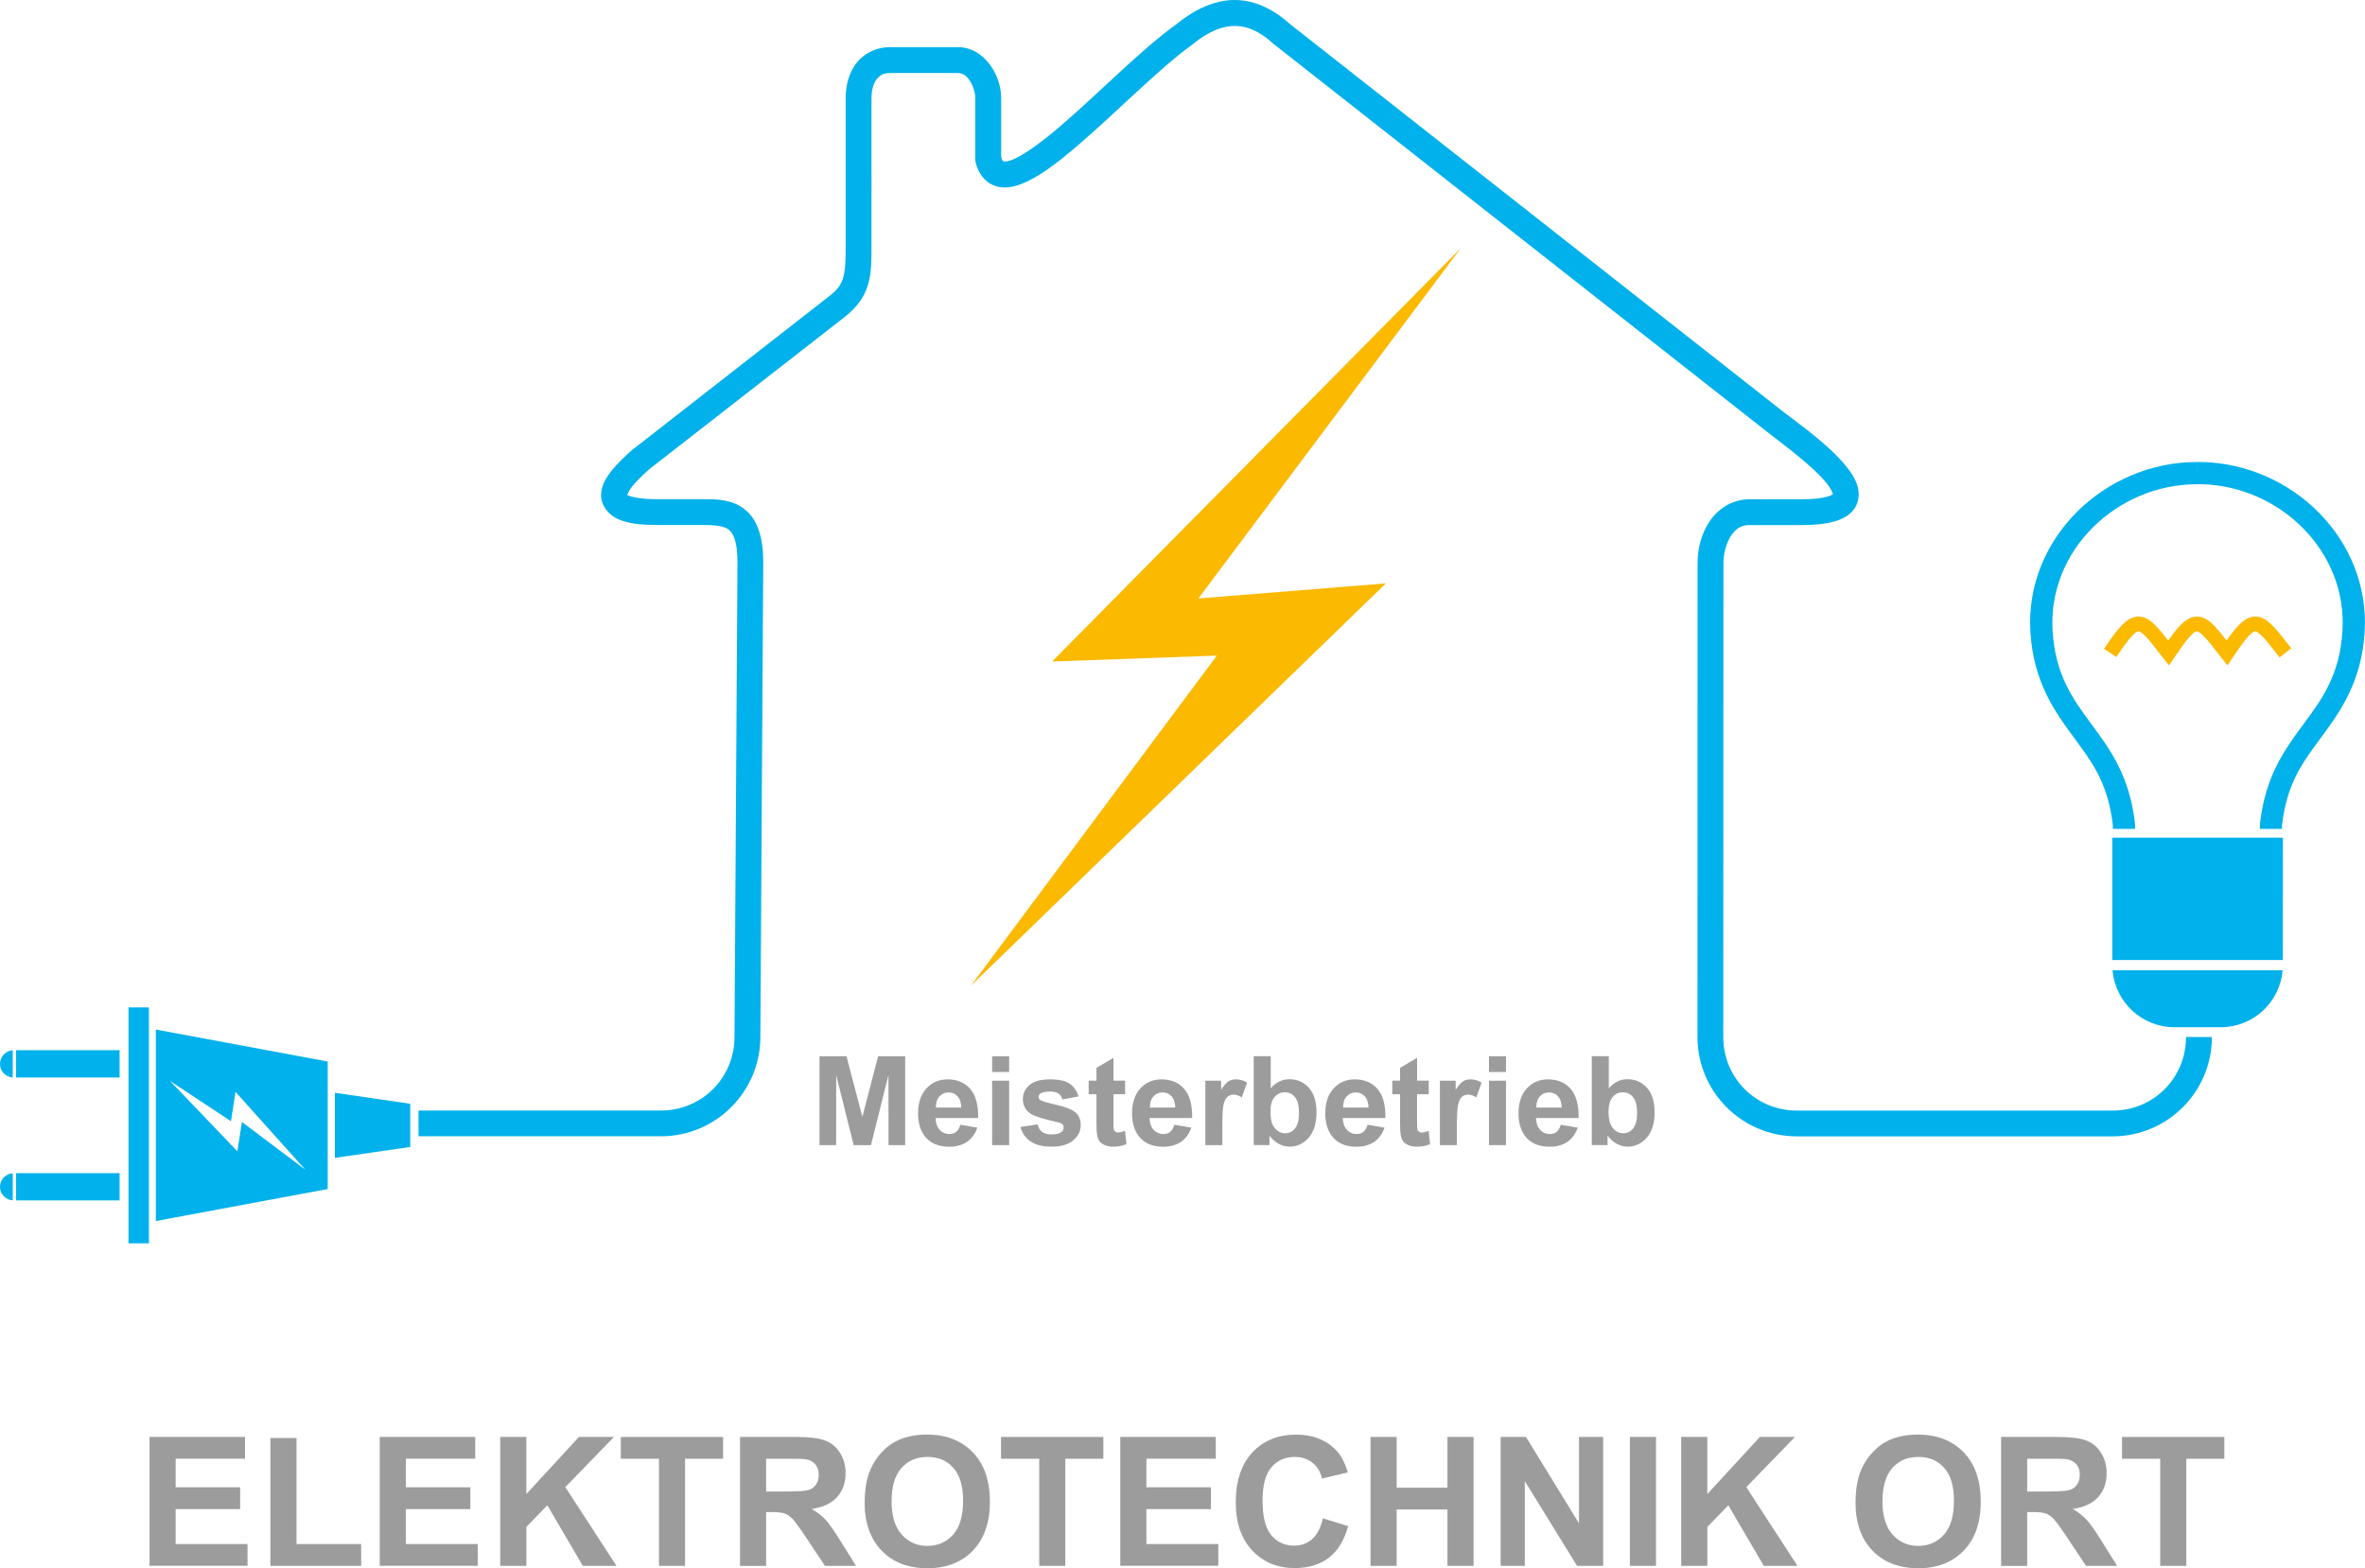 <?xml version="1.0" encoding="UTF-8"?><svg id="Ebene_1" xmlns="http://www.w3.org/2000/svg" width="526.74" height="349.38" viewBox="0 0 526.74 349.38"><defs><style>.cls-1{fill:#fbb900;}.cls-1,.cls-2{fill-rule:evenodd;}.cls-3{fill:#9d9c9c;}.cls-2,.cls-4{fill:#00b1eb;}</style></defs><path class="cls-2" d="M274.63,0c-4.16,.11-8.39,1.97-12.6,5.37-.04,.04-.08,.07-.12,.1-7.89,5.67-17.77,15.87-26.15,22.98-4.21,3.57-8.11,6.33-10.46,7.21-1.18,.44-1.77,.34-1.85,.31-.07-.03-.26-.31-.47-.95v-13.11c0-2.57-.83-5.14-2.37-7.33-1.54-2.19-4.09-4.08-7.23-4.08h-15.17c-2.91,0-5.63,1.29-7.35,3.42-1.72,2.13-2.51,4.93-2.51,7.99V54.69c0,3.3-.09,5.58-.54,7.12-.45,1.55-1.12,2.6-3.13,4.18l-43.69,34.11s-.07,.04-.1,.06c-1.72,1.49-3.34,3.04-4.61,4.63-1.27,1.6-2.34,3.25-2.41,5.48-.07,2.23,1.66,4.48,3.83,5.41,2.17,.94,4.91,1.28,8.69,1.28h10.34c2.75,0,4.63,.28,5.58,1.03,.95,.75,1.96,2.49,1.94,7.43l-.66,105.58h0v.02c0,9.12-7.25,16.39-16.37,16.39h-54v5.74h54c12.2,0,22.12-9.92,22.13-22.11v-.02l.64-105.58c.03-5.78-1.3-9.72-4.12-11.96-2.82-2.24-6.18-2.26-9.14-2.26h-10.34c-3.38,0-5.53-.43-6.4-.8-.26-.11-.24-.08-.31-.08,.03-.08,.27-.89,1.13-1.98,.88-1.11,2.22-2.43,3.73-3.75,.04-.04,.06-.07,.1-.1l43.59-33.97c2.65-2.08,4.33-4.48,5.11-7.14,.77-2.66,.76-5.38,.76-8.71V21.91c0-2.03,.53-3.5,1.24-4.36,.7-.87,1.53-1.28,2.88-1.28h15.17c.91,0,1.74,.46,2.53,1.59,.79,1.12,1.3,2.8,1.3,4.06v13.61c0,.26,.03,.51,.1,.76,.58,2.21,1.92,4.18,3.95,5,2.03,.82,4.1,.48,6.01-.23,3.82-1.42,7.82-4.47,12.21-8.19,8.77-7.45,18.86-17.78,25.9-22.81,.05-.04,.1-.08,.14-.12,3.83-3.13,6.99-4.24,9.76-4.16,2.77,.08,5.49,1.36,8.42,4.06,.06,.05,.12,.1,.19,.14l109.86,86.37c3.07,2.42,10.01,7.47,13.03,11.26,.76,.95,1.23,1.81,1.38,2.26,.06,.18,.05,.2,.06,.23,0,0-.24,.26-1.28,.56-1.14,.32-3.04,.58-5.7,.58h-11.63c-3.87,0-7.03,2.18-8.87,4.94-1.84,2.76-2.66,6.07-2.66,9.26l-.02,105.6c0,12.21,9.92,22.13,22.13,22.13h70.33c12.21,0,22.11-9.92,22.11-22.13h-5.76c0,9.12-7.23,16.39-16.35,16.39h-70.33c-9.12,0-16.39-7.27-16.39-16.39l.04-105.6c0-2.14,.64-4.5,1.69-6.07,1.05-1.58,2.22-2.39,4.08-2.39h11.63c2.99,0,5.34-.26,7.27-.8,1.93-.54,3.59-1.43,4.61-3.03,1.02-1.59,1.01-3.57,.51-5.09-.49-1.51-1.36-2.79-2.37-4.06-4.04-5.07-11.27-10.04-13.98-12.17L287.6,5.59c-.06-.05-.11-.07-.16-.12-3.55-3.22-7.58-5.33-11.98-5.46-.28,0-.55,0-.82,0h0Z"/><path class="cls-2" d="M489.32,102.93c-20.49,0-38.4,16.97-37.1,37.92,.69,11.1,5.48,17.78,9.64,23.41,4.12,5.58,7.63,10.15,8.73,19.62v.78h4.94v-1.09l-.02-.12c-1.21-10.64-5.57-16.53-9.7-22.11-4.13-5.6-8.04-10.93-8.65-20.79-1.11-17.98,14.39-32.67,32.16-32.67h1.13c17.4,.48,32.37,14.99,31.27,32.67-.61,9.86-4.55,15.19-8.69,20.79-4.13,5.59-8.47,11.49-9.68,22.13l-.02,.14v1.05h4.92v-.78c1.1-9.48,4.63-14.04,8.75-19.62,4.15-5.62,8.97-12.3,9.66-23.41,1.28-20.63-16.07-37.41-36.15-37.92h-.02s-.05,0-.08,0c-.34,0-.63,0-.86,0h-.1l-.02,2.47v-2.47h-.1Z"/><polygon class="cls-2" points="470.46 186.62 470.46 213.88 508.43 213.88 508.45 186.62 470.46 186.62"/><path class="cls-2" d="M470.52,216.16c.59,7.12,6.53,12.7,13.81,12.7h10.25c7.28,0,13.22-5.58,13.81-12.7h-37.88Z"/><rect class="cls-4" x="28.62" y="224.44" width="4.55" height="52.56"/><path class="cls-2" d="M37.83,240.8l13.61,8.99,1.01-6.54,15.57,17.36-14.14-10.65-1.01,6.54-15.03-15.7Zm-3.12-11.44v42.67l38.28-7.13v-28.4l-38.28-7.13Z"/><rect class="cls-4" x="3.58" y="233.97" width="23.06" height="6.09"/><path class="cls-2" d="M2.84,233.99c-1.59,.1-2.84,1.43-2.84,3.05s1.25,2.9,2.84,3.01v-6.05Z"/><polygon class="cls-2" points="74.59 243.46 74.59 257.96 91.37 255.53 91.37 245.91 74.59 243.46"/><rect class="cls-4" x="3.58" y="261.37" width="23.06" height="6.07"/><path class="cls-2" d="M2.84,261.39c-1.59,.1-2.84,1.41-2.84,3.03s1.25,2.9,2.84,3.01v-6.03Z"/><path class="cls-1" d="M476.27,137.35c-1.41,0-2.64,.86-3.73,2-1.16,1.21-2.39,2.9-3.93,5.19l2.74,1.83c1.52-2.25,2.69-3.85,3.56-4.76,.87-.91,1.26-.98,1.42-.97,.16,.01,.74,.28,1.67,1.26,.93,.98,2.11,2.55,3.69,4.57l1.4,1.77,1.28-1.87c1.52-2.25,2.67-3.85,3.54-4.76,.87-.91,1.26-.98,1.42-.97,.16,.01,.74,.28,1.67,1.26,.93,.98,2.13,2.55,3.71,4.57l1.38,1.77,1.28-1.87c1.52-2.25,2.67-3.85,3.54-4.76,.87-.91,1.26-.98,1.42-.97,.16,.01,.74,.28,1.67,1.26,.93,.98,2.13,2.55,3.71,4.57l2.61-2.04c-1.57-2.02-2.79-3.6-3.93-4.8-1.14-1.2-2.29-2.15-3.83-2.26-1.54-.11-2.83,.77-3.99,1.98-.82,.85-1.69,1.96-2.66,3.34-.92-1.18-1.76-2.24-2.53-3.05-1.14-1.2-2.27-2.15-3.81-2.26-1.54-.11-2.85,.77-4.01,1.98-.82,.85-1.67,1.96-2.64,3.34-.92-1.18-1.78-2.24-2.55-3.05-1.14-1.2-2.25-2.15-3.79-2.26-.1,0-.19-.02-.29-.02h0Z"/><polygon class="cls-1" points="325.36 55.27 234.33 147.38 271.02 146.06 216.23 219.62 308.67 129.97 266.91 133.33 325.36 55.27"/><path class="cls-3" d="M481.13,348.86v-23.87h-8.51v-4.85h22.79v4.85h-8.47v23.87h-5.82Zm-29.62-16.57h4.29c2.78,0,4.51-.12,5.21-.35,.69-.23,1.24-.64,1.62-1.22,.39-.58,.59-1.3,.59-2.16,0-.97-.26-1.75-.78-2.35-.52-.6-1.24-.97-2.18-1.12-.47-.07-1.89-.1-4.23-.1h-4.53v7.3Zm-5.82,16.57v-28.73h12.22c3.07,0,5.3,.26,6.69,.78,1.4,.51,2.51,1.43,3.34,2.75,.84,1.32,1.26,2.83,1.26,4.53,0,2.16-.63,3.94-1.89,5.34-1.26,1.4-3.15,2.29-5.66,2.65,1.25,.73,2.28,1.53,3.09,2.41,.82,.88,1.91,2.43,3.29,4.67l3.5,5.6h-6.93l-4.16-6.27c-1.49-2.23-2.51-3.63-3.07-4.21-.55-.58-1.13-.98-1.75-1.19-.62-.21-1.6-.32-2.94-.32h-1.18v12h-5.82Zm-26.43-14.38c0,3.26,.76,5.72,2.26,7.41,1.5,1.68,3.42,2.52,5.73,2.52s4.22-.84,5.71-2.5c1.48-1.67,2.23-4.17,2.23-7.51s-.72-5.76-2.17-7.38c-1.44-1.63-3.36-2.43-5.76-2.43s-4.33,.82-5.79,2.46c-1.46,1.65-2.2,4.12-2.2,7.43Zm-5.98,.19c0-2.93,.44-5.39,1.32-7.38,.65-1.46,1.54-2.78,2.67-3.95,1.13-1.16,2.37-2.03,3.71-2.59,1.79-.76,3.86-1.14,6.2-1.14,4.24,0,7.62,1.32,10.17,3.95,2.54,2.63,3.81,6.29,3.81,10.98s-1.26,8.29-3.79,10.91c-2.52,2.63-5.9,3.94-10.12,3.94s-7.68-1.3-10.2-3.92c-2.52-2.61-3.79-6.21-3.79-10.79Zm-38.84,14.19v-28.73h5.82v12.73l11.72-12.73h7.8l-10.84,11.19,11.4,17.54h-7.5l-7.9-13.49-4.67,4.8v8.69h-5.82Zm-11.43,0v-28.73h5.82v28.73h-5.82Zm-28.78,0v-28.73h5.63l11.82,19.25v-19.25h5.38v28.73h-5.81l-11.64-18.88v18.88h-5.38Zm-28.98,0v-28.73h5.82v11.31h11.31v-11.31h5.82v28.73h-5.82v-12.56h-11.31v12.56h-5.82Zm-10.6-10.59l5.62,1.73c-.86,3.16-2.3,5.51-4.31,7.05-2.01,1.53-4.55,2.3-7.63,2.3-3.82,0-6.95-1.3-9.42-3.91-2.45-2.61-3.68-6.17-3.68-10.7,0-4.78,1.24-8.5,3.7-11.15,2.47-2.65,5.72-3.97,9.74-3.97,3.52,0,6.37,1.04,8.57,3.12,1.31,1.23,2.29,3,2.94,5.3l-5.74,1.36c-.34-1.48-1.05-2.66-2.13-3.52-1.08-.86-2.39-1.29-3.93-1.29-2.13,0-3.87,.76-5.19,2.29-1.33,1.52-1.99,4-1.99,7.42,0,3.62,.66,6.21,1.96,7.75,1.31,1.54,3.01,2.31,5.1,2.31,1.54,0,2.88-.49,3.99-1.47,1.11-.98,1.91-2.52,2.39-4.63Zm-45.14,10.59v-28.73h21.27v4.85h-15.45v6.38h14.36v4.85h-14.36v7.78h16.01v4.85h-21.83Zm-18.05,0v-23.87h-8.51v-4.85h22.79v4.85h-8.47v23.87h-5.82Zm-32.89-14.38c0,3.26,.76,5.72,2.26,7.41,1.5,1.68,3.42,2.52,5.73,2.52s4.22-.84,5.71-2.5c1.48-1.67,2.23-4.17,2.23-7.51s-.72-5.76-2.17-7.38c-1.44-1.63-3.36-2.43-5.76-2.43s-4.33,.82-5.79,2.46c-1.46,1.65-2.2,4.12-2.2,7.43Zm-5.98,.19c0-2.93,.44-5.39,1.32-7.38,.65-1.46,1.54-2.78,2.67-3.95s2.37-2.03,3.71-2.59c1.79-.76,3.86-1.14,6.2-1.14,4.24,0,7.62,1.32,10.17,3.95,2.54,2.63,3.81,6.29,3.81,10.98s-1.26,8.29-3.79,10.91c-2.52,2.63-5.9,3.94-10.12,3.94s-7.68-1.3-10.2-3.92c-2.52-2.61-3.79-6.21-3.79-10.79Zm-21.95-2.38h4.29c2.78,0,4.51-.12,5.21-.35,.69-.23,1.24-.64,1.62-1.22,.39-.58,.59-1.3,.59-2.16,0-.97-.26-1.75-.78-2.35-.52-.6-1.24-.97-2.18-1.12-.47-.07-1.89-.1-4.23-.1h-4.53v7.3Zm-5.82,16.57v-28.73h12.22c3.07,0,5.3,.26,6.69,.78,1.4,.51,2.51,1.43,3.34,2.75,.84,1.32,1.26,2.83,1.26,4.53,0,2.16-.63,3.94-1.89,5.34-1.26,1.4-3.15,2.29-5.66,2.65,1.25,.73,2.28,1.53,3.09,2.41,.82,.88,1.91,2.43,3.29,4.67l3.5,5.6h-6.93l-4.16-6.27c-1.49-2.23-2.51-3.63-3.07-4.21-.55-.58-1.13-.98-1.75-1.19-.62-.21-1.6-.32-2.94-.32h-1.18v12h-5.82Zm-18.05,0v-23.87h-8.51v-4.85h22.79v4.85h-8.47v23.87h-5.82Zm-35.36,0v-28.73h5.82v12.73l11.72-12.73h7.8l-10.84,11.19,11.4,17.54h-7.5l-7.9-13.49-4.67,4.8v8.69h-5.82Zm-26.84,0v-28.73h21.27v4.85h-15.45v6.38h14.36v4.85h-14.36v7.78h16.01v4.85h-21.83Zm-24.35,0v-28.49h5.82v23.63h14.4v4.85h-20.22Zm-26.92,0v-28.73h21.27v4.85h-15.45v6.38h14.36v4.85h-14.36v7.78h16.01v4.85h-21.83Z"/><polygon class="cls-3" points="182.52 255.12 182.52 235.32 188.53 235.32 192.07 248.82 195.58 235.32 201.6 235.32 201.6 255.12 197.9 255.12 197.88 239.53 193.98 255.12 190.13 255.12 186.24 239.53 186.23 255.12 182.52 255.12"/><path class="cls-3" d="M214.1,246.74c-.03-1.1-.31-1.94-.85-2.51-.54-.58-1.19-.86-1.97-.86-.83,0-1.51,.3-2.05,.91-.54,.6-.8,1.43-.79,2.47h5.66Zm-.22,3.84l3.79,.64c-.48,1.39-1.25,2.44-2.3,3.17-1.05,.72-2.36,1.09-3.94,1.09-2.49,0-4.34-.82-5.54-2.45-.94-1.31-1.42-2.96-1.42-4.95,0-2.38,.62-4.25,1.86-5.59,1.24-1.35,2.81-2.02,4.71-2.02,2.13,0,3.81,.71,5.05,2.12,1.23,1.41,1.82,3.57,1.77,6.49h-9.49c.03,1.12,.33,2,.92,2.63,.58,.63,1.31,.94,2.18,.94,.59,0,1.09-.16,1.49-.48,.41-.32,.71-.84,.92-1.56Z"/><path class="cls-3" d="M220.97,255.12v-14.35h3.79v14.35h-3.79Zm0-16.29v-3.51h3.79v3.51h-3.79Z"/><path class="cls-3" d="M227.29,251.08l3.82-.58c.16,.73,.49,1.29,.99,1.67,.49,.38,1.19,.57,2.08,.57,.98,0,1.72-.18,2.22-.54,.33-.25,.5-.59,.5-1.02,0-.29-.09-.53-.27-.71-.19-.18-.61-.35-1.27-.5-3.07-.68-5.01-1.3-5.83-1.85-1.14-.78-1.71-1.86-1.71-3.24,0-1.25,.49-2.3,1.47-3.14,.98-.85,2.5-1.27,4.56-1.27s3.42,.32,4.38,.96c.95,.65,1.61,1.59,1.97,2.85l-3.57,.66c-.15-.56-.45-1-.88-1.3-.43-.3-1.04-.45-1.84-.45-1,0-1.72,.14-2.16,.42-.29,.2-.43,.46-.43,.77,0,.27,.12,.5,.38,.69,.35,.25,1.53,.61,3.56,1.07,2.03,.46,3.44,1.02,4.25,1.69,.8,.67,1.19,1.62,1.19,2.83,0,1.31-.55,2.45-1.65,3.39-1.1,.94-2.72,1.42-4.88,1.42-1.95,0-3.5-.4-4.65-1.18-1.14-.79-1.88-1.86-2.24-3.21"/><path class="cls-3" d="M250.59,240.76v3.01h-2.6v5.81c0,1.18,.02,1.87,.07,2.06,.05,.19,.16,.35,.34,.48,.18,.12,.39,.19,.64,.19,.35,0,.86-.12,1.53-.36l.32,2.95c-.88,.38-1.88,.57-2.99,.57-.68,0-1.3-.12-1.84-.35-.55-.23-.95-.53-1.2-.89-.26-.37-.43-.86-.53-1.49-.08-.44-.12-1.34-.12-2.69v-6.28h-1.74v-3.01h1.74v-2.85l3.79-2.24v5.09h2.6Z"/><path class="cls-3" d="M261.76,246.74c-.03-1.1-.31-1.94-.85-2.51-.54-.58-1.19-.86-1.97-.86-.83,0-1.51,.3-2.05,.91-.54,.6-.8,1.43-.79,2.47h5.66Zm-.22,3.84l3.79,.64c-.48,1.39-1.25,2.44-2.3,3.17-1.05,.72-2.36,1.09-3.94,1.09-2.49,0-4.34-.82-5.54-2.45-.94-1.31-1.42-2.96-1.42-4.95,0-2.38,.62-4.25,1.86-5.59,1.24-1.35,2.81-2.02,4.71-2.02,2.13,0,3.81,.71,5.05,2.12,1.23,1.41,1.82,3.57,1.77,6.49h-9.49c.03,1.12,.33,2,.92,2.63,.58,.63,1.31,.94,2.18,.94,.59,0,1.09-.16,1.49-.48,.41-.32,.71-.84,.92-1.56Z"/><path class="cls-3" d="M272.25,255.12h-3.79v-14.35h3.51v2.04c.6-.96,1.15-1.59,1.63-1.89,.48-.3,1.03-.45,1.65-.45,.87,0,1.7,.24,2.5,.71l-1.18,3.31c-.64-.41-1.24-.62-1.78-.62s-.99,.15-1.36,.44c-.37,.3-.66,.82-.87,1.59-.21,.76-.32,2.37-.32,4.81v4.42Z"/><path class="cls-3" d="M282.95,247.66c0,1.49,.24,2.59,.71,3.3,.66,1.01,1.53,1.52,2.62,1.52,.84,0,1.55-.36,2.15-1.08,.59-.72,.89-1.85,.89-3.4,0-1.65-.3-2.83-.89-3.56-.59-.73-1.36-1.09-2.29-1.09s-1.67,.35-2.27,1.06c-.6,.71-.91,1.79-.91,3.24m-3.73,7.45v-19.8h3.79v7.14c1.17-1.33,2.55-2,4.16-2,1.75,0,3.19,.63,4.33,1.9,1.14,1.27,1.71,3.09,1.71,5.46s-.58,4.34-1.75,5.67c-1.17,1.32-2.59,1.99-4.25,1.99-.82,0-1.63-.21-2.42-.63-.8-.42-1.48-1.03-2.06-1.83v2.11h-3.51Z"/><path class="cls-3" d="M304.8,246.74c-.03-1.1-.31-1.94-.85-2.51-.54-.58-1.19-.86-1.97-.86-.83,0-1.51,.3-2.05,.91-.54,.6-.8,1.43-.79,2.47h5.66Zm-.22,3.84l3.79,.64c-.48,1.39-1.25,2.44-2.3,3.17-1.05,.72-2.36,1.09-3.94,1.09-2.49,0-4.34-.82-5.54-2.45-.94-1.31-1.42-2.96-1.42-4.95,0-2.38,.62-4.25,1.86-5.59,1.24-1.35,2.81-2.02,4.71-2.02,2.13,0,3.81,.71,5.05,2.12,1.23,1.41,1.82,3.57,1.77,6.49h-9.49c.03,1.12,.33,2,.92,2.63,.58,.63,1.31,.94,2.18,.94,.59,0,1.09-.16,1.49-.48,.41-.32,.71-.84,.92-1.56Z"/><path class="cls-3" d="M318.21,240.76v3.01h-2.6v5.81c0,1.18,.02,1.87,.07,2.06,.05,.19,.16,.35,.34,.48,.18,.12,.39,.19,.64,.19,.35,0,.86-.12,1.53-.36l.32,2.95c-.88,.38-1.88,.57-2.99,.57-.68,0-1.3-.12-1.84-.35-.55-.23-.95-.53-1.2-.89-.26-.37-.43-.86-.53-1.49-.08-.44-.12-1.34-.12-2.69v-6.28h-1.74v-3.01h1.74v-2.85l3.79-2.24v5.09h2.6Z"/><path class="cls-3" d="M324.49,255.12h-3.79v-14.35h3.51v2.04c.6-.96,1.15-1.59,1.63-1.89,.48-.3,1.03-.45,1.65-.45,.87,0,1.7,.24,2.5,.71l-1.18,3.31c-.64-.41-1.24-.62-1.78-.62s-.99,.15-1.36,.44c-.37,.3-.66,.82-.87,1.59-.21,.76-.32,2.37-.32,4.81v4.42Z"/><path class="cls-3" d="M331.63,255.12v-14.35h3.79v14.35h-3.79Zm0-16.29v-3.51h3.79v3.51h-3.79Z"/><path class="cls-3" d="M347.83,246.74c-.03-1.1-.31-1.94-.85-2.51-.54-.58-1.19-.86-1.97-.86-.83,0-1.51,.3-2.05,.91-.54,.6-.8,1.43-.79,2.47h5.66Zm-.22,3.84l3.79,.64c-.48,1.39-1.25,2.44-2.3,3.17-1.05,.72-2.36,1.09-3.94,1.09-2.49,0-4.34-.82-5.54-2.45-.94-1.31-1.42-2.96-1.42-4.95,0-2.38,.62-4.25,1.86-5.59,1.24-1.35,2.81-2.02,4.71-2.02,2.13,0,3.81,.71,5.05,2.12,1.23,1.41,1.82,3.57,1.77,6.49h-9.49c.03,1.12,.33,2,.92,2.63,.58,.63,1.31,.94,2.18,.94,.59,0,1.09-.16,1.49-.48,.41-.32,.71-.84,.92-1.56Z"/><path class="cls-3" d="M358.26,247.66c0,1.49,.24,2.59,.71,3.3,.66,1.01,1.53,1.52,2.62,1.52,.84,0,1.55-.36,2.15-1.08,.59-.72,.88-1.85,.88-3.4,0-1.65-.3-2.83-.89-3.56-.59-.73-1.36-1.09-2.29-1.09s-1.67,.35-2.27,1.06c-.6,.71-.91,1.79-.91,3.24m-3.73,7.45v-19.8h3.79v7.14c1.17-1.33,2.55-2,4.16-2,1.75,0,3.19,.63,4.33,1.9,1.14,1.27,1.71,3.09,1.71,5.46s-.58,4.34-1.75,5.67c-1.17,1.32-2.59,1.99-4.25,1.99-.82,0-1.63-.21-2.42-.63-.8-.42-1.48-1.03-2.06-1.83v2.11h-3.51Z"/></svg>